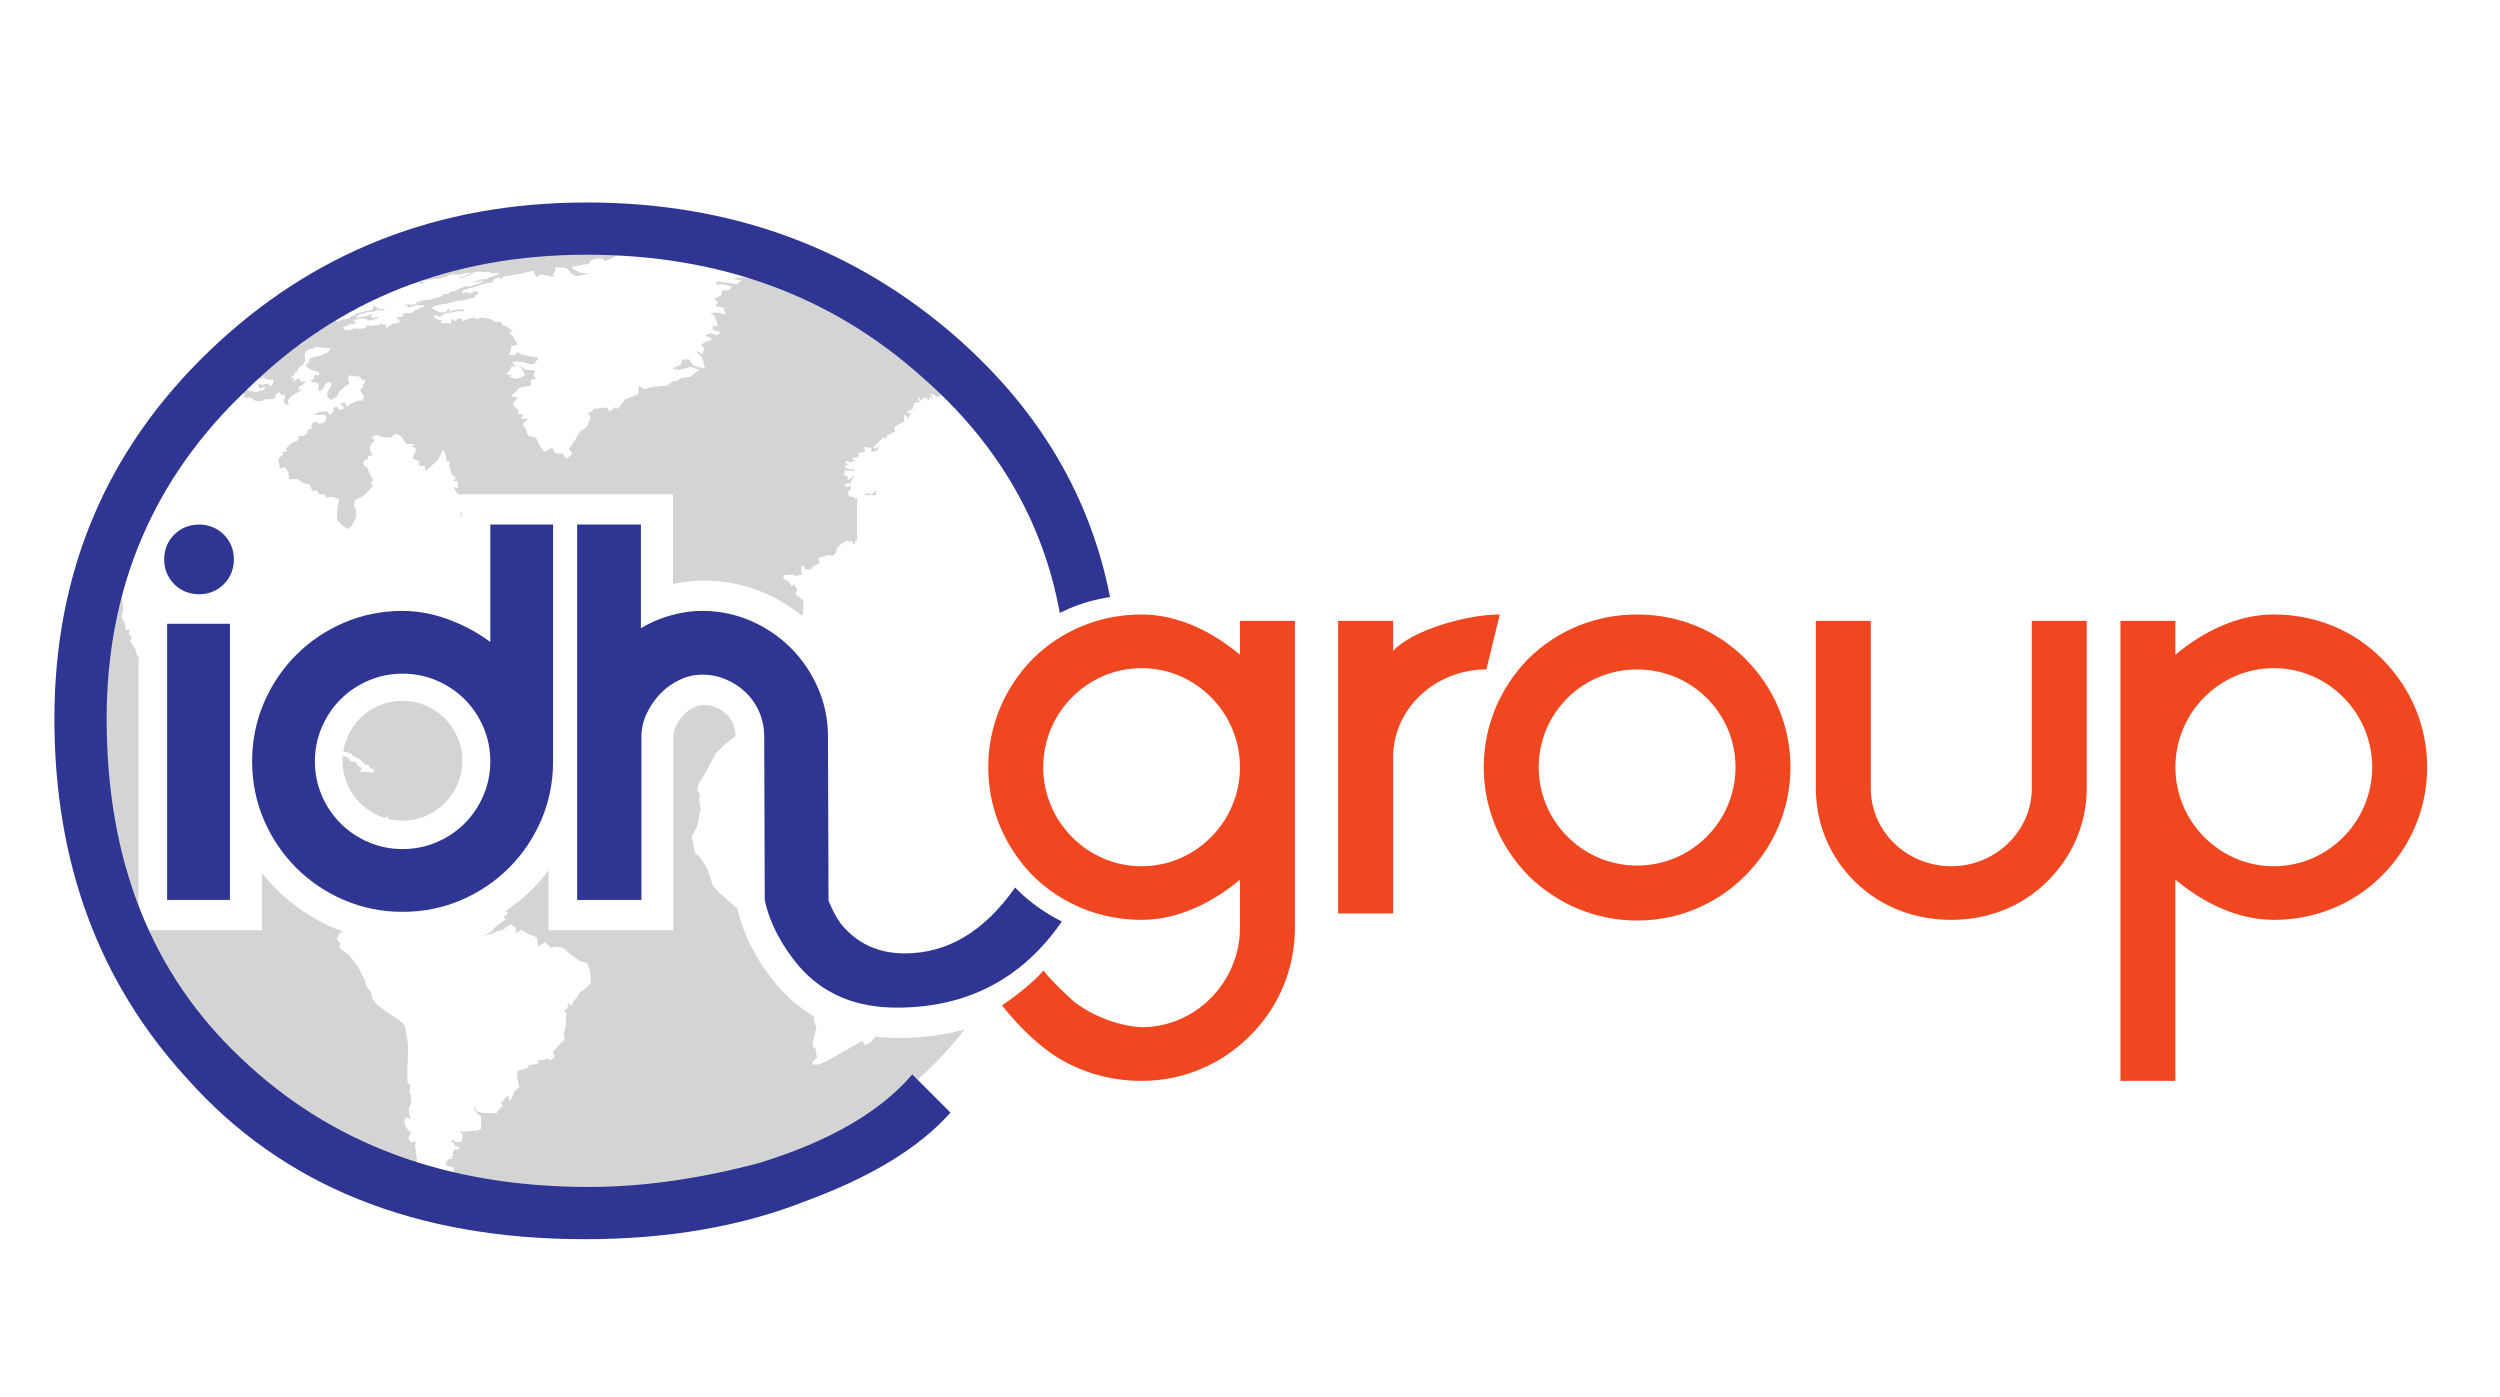 <?xml version="1.0" encoding="UTF-8" standalone="no"?>
<svg
   xmlns:dc="http://purl.org/dc/elements/1.1/"
   xmlns:cc="http://creativecommons.org/ns#"
   xmlns:rdf="http://www.w3.org/1999/02/22-rdf-syntax-ns#"
   xmlns:svg="http://www.w3.org/2000/svg"
   xmlns="http://www.w3.org/2000/svg"
   xmlns:sodipodi="http://sodipodi.sourceforge.net/DTD/sodipodi-0.dtd"
   xmlns:inkscape="http://www.inkscape.org/namespaces/inkscape"
   version="1.1"
   id="svg2"
   xml:space="preserve"
   width="1285.04"
   height="718.111"
   viewBox="0 0 1285.04 718.111"
   sodipodi:docname="IDH GROUP.ai"><defs
     id="defs6"><clipPath
       clipPathUnits="userSpaceOnUse"
       id="clipPath18"><path
         d="M 0,538.583 H 963.78 V 0 H 0 Z"
         id="path16" /></clipPath></defs><sodipodi:namedview
     pagecolor="#ffffff"
     bordercolor="#666666"
     borderopacity="1"
     objecttolerance="10"
     gridtolerance="10"
     guidetolerance="10"
     inkscape:pageopacity="0"
     inkscape:pageshadow="2"
     inkscape:window-width="640"
     inkscape:window-height="480"
     id="namedview4" /><g
     id="g10"
     inkscape:groupmode="layer"
     inkscape:label="IDH GROUP"
     transform="matrix(1.333,0,0,-1.333,0,718.111)"><g
       id="g12"><g
         id="g14"
         clip-path="url(#clipPath18)"><g
           id="g20"
           transform="translate(171.507,261.707)"><path
             d="m 0,0 c -2.091,2.091 -4.586,3.763 -7.416,4.969 -2.775,1.183 -5.775,1.784 -8.916,1.784 -3.142,0 -6.143,-0.601 -8.918,-1.784 -2.831,-1.209 -5.327,-2.882 -7.418,-4.974 -2.041,-2.04 -3.675,-4.471 -4.874,-7.214 -0.131,-0.524 -0.263,-1.05 -0.393,-1.571 -0.048,0.057 -0.095,0.114 -0.144,0.171 -0.485,-1.354 -0.838,-2.752 -1.056,-4.194 0.041,0.006 0.082,0.012 0.123,0.018 0.387,-0.088 0.773,-0.175 1.163,-0.262 0.611,-0.192 1.224,-0.383 1.837,-0.573 0.197,-0.273 0.392,-0.551 0.589,-0.823 1.006,-0.513 2.014,-1.024 3.026,-1.536 0.169,-0.303 0.34,-0.606 0.51,-0.909 0.225,-0.017 0.45,-0.034 0.675,-0.051 0.198,-0.363 0.398,-0.725 0.596,-1.09 0.253,0.097 0.507,0.194 0.76,0.289 0.252,-0.192 0.508,-0.386 0.765,-0.581 -0.057,-0.14 -0.114,-0.28 -0.168,-0.421 0.283,-0.195 0.567,-0.391 0.851,-0.585 0.394,-0.09 0.791,-0.179 1.188,-0.268 -0.055,-0.256 -0.11,-0.513 -0.164,-0.77 -0.197,-0.215 -0.393,-0.433 -0.589,-0.646 -0.652,0.137 -1.3,0.275 -1.948,0.413 -0.844,-0.049 -1.683,-0.098 -2.521,-0.145 -0.087,0.208 -0.173,0.419 -0.259,0.626 0.222,0.127 0.444,0.255 0.667,0.379 -0.058,0.293 -0.118,0.588 -0.176,0.879 -0.309,0.081 -0.616,0.165 -0.925,0.246 -0.282,0.312 -0.565,0.623 -0.846,0.934 -0.141,0.329 -0.284,0.656 -0.426,0.986 -0.587,0.016 -1.171,0.034 -1.754,0.051 -0.393,0.464 -0.785,0.925 -1.176,1.389 -0.584,0.275 -1.167,0.554 -1.749,0.826 -0.079,0.088 -0.157,0.175 -0.235,0.262 -0.064,-0.715 -0.104,-1.436 -0.104,-2.166 0,-3.141 0.6,-6.14 1.784,-8.914 1.209,-2.835 2.881,-5.331 4.972,-7.417 2.092,-2.096 4.586,-3.767 7.417,-4.974 0.72,-0.307 1.458,-0.573 2.207,-0.8 0.317,0.214 0.633,0.428 0.954,0.643 0.15,-0.335 0.303,-0.668 0.455,-1.002 1.713,-0.403 3.48,-0.629 5.304,-0.629 3.138,0 6.139,0.602 8.919,1.787 2.824,1.202 5.321,2.876 7.417,4.971 2.092,2.094 3.767,4.591 4.972,7.417 1.184,2.78 1.784,5.779 1.784,8.918 0,3.14 -0.6,6.142 -1.785,8.922 C 3.768,-4.595 2.095,-2.097 0,0"
             style="fill:#d3d4d3;fill-opacity:1;fill-rule:nonzero;stroke:none"
             id="path22" /></g><g
           id="g24"
           transform="translate(177.598,339.284)"><path
             d="M 0,0 C 0.142,0.087 0.286,0.176 0.428,0.264 V 1.816 C 0.34,1.778 0.251,1.74 0.164,1.702 0.11,1.137 0.055,0.567 0,0"
             style="fill:#d3d4d3;fill-opacity:1;fill-rule:nonzero;stroke:none"
             id="path26" /></g><g
           id="g28"
           transform="translate(346.44,138.472)"><path
             d="m 0,0 c -3.027,0 -5.954,0.186 -8.798,0.514 -0.588,-0.688 -1.174,-1.388 -1.765,-2.042 -0.38,-0.191 -0.766,-0.381 -1.146,-0.573 -0.404,-0.258 -0.797,-0.498 -1.198,-0.751 l -0.997,1.761 -14.626,-8.289 c -0.929,-0.302 -1.862,-0.606 -2.794,-0.912 -0.605,0.022 -1.216,0.048 -1.833,0.08 0.003,-0.013 0.246,1.271 0.293,1.379 0.051,0.093 1.436,1.096 1.436,1.096 -0.084,0.671 -0.18,1.366 -0.29,2.094 -0.116,0.581 -0.24,1.181 -0.374,1.804 -0.275,0.102 -0.552,0.207 -0.828,0.313 -0.047,0.59 -0.097,1.197 -0.152,1.816 0.509,1.775 1.002,3.654 1.476,5.621 -0.309,0.883 -0.635,1.788 -0.974,2.72 -0.01,0.523 -0.023,1.054 -0.035,1.592 -0.086,0.08 -0.175,0.165 -0.261,0.245 -5.172,3.114 -9.842,7.067 -13.97,11.883 l -0.143,0.17 c -7.88,9.553 -13.001,19.601 -15.252,29.873 -0.132,-0.061 -0.265,-0.124 -0.396,-0.185 -1.147,1.062 -2.305,2.136 -3.475,3.221 -0.928,0.817 -1.861,1.634 -2.801,2.462 -0.863,0.924 -1.732,1.856 -2.606,2.796 -0.751,2.253 -1.512,4.537 -2.287,6.842 -0.921,1.416 -1.852,2.841 -2.79,4.276 -0.625,0.515 -1.253,1.029 -1.884,1.548 -0.401,2.091 -0.801,4.2 -1.21,6.322 0.67,1.259 1.339,2.519 2.01,3.784 0.459,2.21 0.918,4.433 1.381,6.668 -0.195,1.209 -0.389,2.426 -0.582,3.642 0.152,0.58 0.302,1.16 0.456,1.738 -0.38,0.681 -0.766,1.363 -1.147,2.046 0.172,0.839 0.343,1.679 0.516,2.522 0.822,1.287 1.649,2.581 2.471,3.875 1.319,2.531 2.644,5.073 3.967,7.62 1.14,1.139 2.284,2.276 3.426,3.412 1.46,1.152 2.918,2.301 4.375,3.454 -0.028,1.669 -0.326,3.188 -0.904,4.541 -0.632,1.472 -1.489,2.745 -2.54,3.771 -1.155,1.127 -2.562,2.05 -4.173,2.742 -1.409,0.603 -2.941,0.91 -4.548,0.91 -1.315,0 -2.457,-0.262 -3.702,-0.85 -1.578,-0.747 -2.966,-1.738 -4.114,-2.942 -1.275,-1.338 -2.327,-2.905 -3.118,-4.645 -0.597,-1.312 -0.861,-2.522 -0.861,-3.932 V 41.533 h -48.166 v 23.071 c -1.932,-2.557 -4.032,-4.983 -6.304,-7.254 -3.171,-3.17 -6.627,-6.015 -10.343,-8.516 0.386,-0.282 0.772,-0.563 1.157,-0.844 -0.639,-0.425 -1.275,-0.847 -1.913,-1.267 0.292,-0.356 0.584,-0.706 0.873,-1.057 -0.706,-0.48 -1.409,-0.963 -2.11,-1.439 -0.632,-0.486 -1.261,-0.967 -1.886,-1.451 -0.622,-0.675 -1.244,-1.349 -1.863,-2.023 -0.975,-0.452 -1.949,-0.899 -2.92,-1.344 1.327,0.288 2.66,0.582 3.993,0.877 0.488,0.292 0.975,0.585 1.463,0.875 0.704,0.148 1.41,0.291 2.115,0.442 1.048,0.776 2.101,1.561 3.156,2.346 0.647,-0.506 1.293,-1.007 1.938,-1.507 0.081,-0.662 0.16,-1.32 0.242,-1.974 -0.181,-0.129 -0.359,-0.258 -0.539,-0.382 -0.24,-0.172 -0.484,-0.343 -0.722,-0.512 1.047,0.708 2.103,1.424 3.159,2.142 0.858,-0.512 1.714,-1.024 2.569,-1.53 1.139,-0.459 2.274,-0.917 3.41,-1.372 0.071,-0.521 0.145,-1.043 0.22,-1.562 0.144,-0.652 0.289,-1.3 0.435,-1.947 0.913,0.522 1.825,1.049 2.741,1.575 0.636,-0.678 1.27,-1.351 1.902,-2.023 0.845,0.148 1.69,0.293 2.532,0.444 0.845,-0.236 1.687,-0.469 2.527,-0.7 0.837,-0.742 1.669,-1.477 2.502,-2.208 0.833,-0.607 1.664,-1.206 2.49,-1.804 0.415,-0.331 0.826,-0.661 1.238,-0.985 0.969,-0.229 1.937,-0.455 2.901,-0.677 0.329,-0.94 0.656,-1.874 0.982,-2.799 0.124,-0.797 0.246,-1.592 0.368,-2.377 -0.016,-0.845 -0.03,-1.681 -0.046,-2.513 -0.763,-0.81 -1.523,-1.615 -2.281,-2.411 -0.616,-0.39 -1.233,-0.782 -1.846,-1.17 -0.412,-0.688 -0.823,-1.371 -1.231,-2.052 -0.409,-0.45 -0.815,-0.897 -1.219,-1.342 -0.271,-0.683 -0.539,-1.361 -0.807,-2.031 -0.405,0.411 -0.811,0.82 -1.218,1.237 -0.132,-0.685 -0.264,-1.361 -0.392,-2.038 -0.469,-0.266 -0.936,-0.533 -1.405,-0.8 0.001,-0.003 1.02,-1.046 1.024,-1.547 0,-0.525 -0.334,-5.112 -0.329,-5.091 -0.252,-0.857 -0.498,-1.706 -0.745,-2.549 0.146,-0.637 0.291,-1.273 0.438,-1.902 -0.769,-0.819 -1.534,-1.633 -2.291,-2.439 -0.758,-0.805 -1.512,-1.609 -2.261,-2.4 0.226,-0.715 0.449,-1.42 0.672,-2.115 -0.499,-0.391 -0.999,-0.779 -1.498,-1.164 0.004,-0.003 -2.186,1.075 -2.164,0.63 l 0.024,-0.446 c -1.093,-0.129 -2.184,-0.254 -3.278,-0.378 0.277,-0.304 0.556,-0.606 0.832,-0.906 -0.634,-0.183 -1.267,-0.365 -1.9,-0.545 -0.639,-0.087 -1.279,-0.169 -1.92,-0.251 0,0 -0.31,-1.02 -0.878,-1.151 -0.573,-0.133 -3.568,-1.22 -3.565,-1.217 -0.065,-0.723 -0.127,-1.442 -0.188,-2.151 0.128,-0.663 0.257,-1.328 0.384,-1.979 0.188,-0.61 0.375,-1.214 0.564,-1.811 -0.633,-0.629 -1.26,-1.255 -1.883,-1.874 -0.244,-0.629 -0.488,-1.249 -0.727,-1.866 -0.418,-0.706 -0.832,-1.401 -1.238,-2.093 -0.092,0.699 -0.183,1.4 -0.27,2.112 -0.374,-0.038 -0.745,-0.079 -1.116,-0.117 -0.258,-0.439 -0.516,-0.878 -0.77,-1.313 -0.391,-0.346 -0.782,-0.688 -1.171,-1.033 0.242,-0.396 0.483,-0.787 0.727,-1.178 -0.545,-0.553 -1.084,-1.102 -1.622,-1.649 -0.223,-0.385 -0.444,-0.764 -0.666,-1.145 h -5.448 c -0.136,0.031 -0.272,0.063 -0.407,0.097 -0.721,0.229 -1.443,0.46 -2.163,0.693 -0.066,0.733 -0.132,1.476 -0.194,2.226 -0.171,-0.479 -0.337,-0.953 -0.505,-1.43 0.364,-0.661 0.726,-1.315 1.088,-1.962 0.473,-0.223 0.943,-0.446 1.416,-0.665 0.055,-0.093 0.11,-0.185 0.166,-0.279 v -4.903 c -0.608,-0.195 -1.217,-0.39 -1.822,-0.578 -1.204,-0.073 -2.407,-0.14 -3.61,-0.203 -0.463,-0.115 -0.926,-0.229 -1.385,-0.344 -0.333,0.128 -0.665,0.255 -0.996,0.382 -0.08,-0.201 -0.155,-0.402 -0.232,-0.6 0.34,-0.169 0.682,-0.334 1.02,-0.5 -0.056,-0.559 -0.112,-1.111 -0.168,-1.665 0,-10e-4 -0.001,-10e-4 -0.001,-10e-4 l -0.043,-0.001 c -0.002,-0.155 -0.054,-0.308 -0.15,-0.433 h 0.071 c -0.091,-0.323 -0.183,-0.647 -0.273,-0.966 -0.785,0.004 -1.57,0.013 -2.357,0.022 -0.347,0.246 -0.699,0.499 -1.05,0.75 -0.214,-0.182 -0.444,-0.341 -0.693,-0.473 l -0.068,-0.251 c 0.471,-0.204 0.944,-0.408 1.413,-0.607 0.015,-0.311 0.032,-0.622 0.049,-0.931 0.371,-0.042 0.742,-0.083 1.113,-0.124 0,0 1.015,-0.464 0.921,-0.803 -0.094,-0.34 -0.756,-0.57 -0.756,-0.57 -0.379,0.074 -0.759,0.153 -1.139,0.23 -0.261,-0.382 -0.523,-0.76 -0.782,-1.138 0.059,-0.454 0.12,-0.902 0.178,-1.35 -0.325,-0.115 -0.655,-0.229 -0.98,-0.341 0.358,-0.222 0.717,-0.444 1.074,-0.663 -0.563,-0.115 -1.129,-0.229 -1.693,-0.34 -0.421,-0.414 -0.84,-0.823 -1.26,-1.23 0.057,-0.403 0.112,-0.806 0.17,-1.208 0.586,-0.174 1.169,-0.345 1.751,-0.517 0.327,-0.101 0.655,-0.204 0.981,-0.302 0.165,-0.565 0.331,-1.131 0.5,-1.685 -0.664,-0.161 -1.325,-0.323 -1.987,-0.485 -0.246,-0.423 -0.49,-0.843 -0.733,-1.266 16.375,-3.963 34.161,-5.889 53.321,-5.361 71.594,1.969 117.536,25.349 146.155,62.015 C 17.635,1.11 9.095,0 0,0"
             style="fill:#d3d4d3;fill-opacity:1;fill-rule:nonzero;stroke:none"
             id="path30" /></g><g
           id="g32"
           transform="translate(160.519,95.051)"><path
             d="m 0,0 c -0.182,0.445 -0.363,0.893 -0.544,1.341 0.107,0.479 0.215,0.957 0.323,1.439 -0.015,0.283 -0.033,0.569 -0.048,0.855 -0.487,-0.178 -0.973,-0.356 -1.457,-0.533 0,0 -0.639,0.403 -0.918,0.79 C -2.7,3.97 -2.736,4.082 -2.774,4.188 -2.91,4.337 -2.958,4.56 -2.929,4.769 -2.962,4.982 -2.974,5.15 -2.974,5.15 -2.616,5.774 -2.258,6.403 -1.893,7.037 -2.2,7.198 -2.495,7.385 -2.768,7.61 -3.244,8.001 -3.631,8.455 -3.92,8.964 c -0.292,0.511 -0.479,1.077 -0.556,1.677 -0.078,0.61 -0.008,1.235 0.208,1.862 l 0.121,0.347 1.615,-0.565 c 0.094,0.029 0.185,0.058 0.279,0.087 -0.165,0.716 -0.332,1.434 -0.495,2.154 -0.05,0.493 -0.103,0.989 -0.149,1.485 0.348,0.87 0.706,1.744 1.068,2.631 -0.127,0.734 -0.246,1.497 -0.371,2.244 l -0.424,-0.99 0.673,1.638 -0.381,0.157 c -0.09,0.537 -0.18,1.07 -0.266,1.618 0.125,0.604 0.254,1.21 0.386,1.82 -0.389,0.42 -0.779,0.839 -1.169,1.261 -0.025,1.453 -0.047,2.922 -0.059,4.418 0.058,2.13 0.134,4.303 0.226,6.525 0.006,1.138 0.02,2.287 0.038,3.45 -0.427,2.422 -0.843,4.897 -1.245,7.416 -0.519,0.495 -1.035,0.991 -1.553,1.493 -0.481,0.706 -5.525,3.793 -5.522,3.804 -1.144,0.867 -2.286,1.737 -3.425,2.614 -0.687,0.824 -1.375,1.654 -2.06,2.486 -0.182,0.886 -0.36,1.774 -0.54,2.67 -0.604,0.712 -1.209,1.432 -1.814,2.151 -0.155,0.725 -0.311,1.449 -0.464,2.18 -0.933,1.833 -1.863,3.681 -2.789,5.549 -1.133,1.412 -2.264,2.833 -3.392,4.262 -1.197,0.887 -2.391,1.778 -3.582,2.673 0.06,0.608 0.121,1.215 0.182,1.829 -0.454,0.616 -0.909,1.233 -1.36,1.852 0.439,0.69 0.883,1.383 1.329,2.082 0.35,0.211 0.704,0.426 1.057,0.64 -1.174,0.428 -2.34,0.883 -3.491,1.378 -8.354,3.593 -15.782,8.609 -22.083,14.911 -1.999,1.999 -3.852,4.122 -5.588,6.341 v -22.16 h -43.799 C -83.764,43.397 -48.798,8.894 0.104,-6.592 c 0.03,0.138 0.06,0.278 0.089,0.415 0,-0.006 -3.178,0.655 -3.282,1.014 -0.105,0.352 -0.031,1.281 -0.031,1.281 0,0 0.327,0.693 0.962,0.314 0.636,-0.374 1.516,-0.979 1.516,-0.979 0,0 0.82,0.203 0.894,0.55 0.075,0.34 -0.354,2.456 -0.352,2.462 0.033,0.509 0.066,1.023 0.1,1.535"
             style="fill:#d3d4d3;fill-opacity:1;fill-rule:nonzero;stroke:none"
             id="path34" /></g><g
           id="g36"
           transform="translate(53.413,285.558)"><path
             d="m 0,0 c -0.142,0.028 -0.285,0.056 -0.426,0.083 -0.326,1.014 -0.647,2.029 -0.964,3.042 -0.646,1.021 -1.287,2.04 -1.923,3.054 0.276,0.325 0.555,0.651 0.834,0.976 -0.426,0.544 -0.852,1.087 -1.274,1.626 0.12,0.529 0.24,1.057 0.363,1.586 -0.492,-0.057 -0.981,-0.113 -1.468,-0.169 -0.142,0.863 -0.282,1.724 -0.419,2.586 -0.458,0.931 -0.913,1.862 -1.365,2.788 0.245,0.786 0.491,1.573 0.742,2.362 -0.113,1.182 -0.22,2.365 -0.321,3.545 -0.118,0.851 -0.234,1.702 -0.345,2.549 0.24,1.307 0.486,2.614 0.741,3.916 -0.014,0.005 0.776,5.849 0.681,6.421 -0.004,0.017 -0.005,0.052 -0.009,0.074 -6.056,-18.257 -9.296,-37.817 -9.287,-58.179 0.011,-24.968 4.918,-50.014 14.44,-73.203 z"
             style="fill:#d3d4d3;fill-opacity:1;fill-rule:nonzero;stroke:none"
             id="path38" /></g><g
           id="g40"
           transform="translate(321.356,324.44)"><path
             d="M 0,0 C 0.34,0.407 0.675,0.814 1.014,1.218 1.154,1.826 1.296,2.432 1.436,3.041 1.988,3.566 2.54,4.094 3.085,4.622 3.727,4.993 4.366,5.365 5.005,5.733 5.311,5.666 5.615,5.598 5.917,5.53 6.396,5.517 6.871,5.503 7.346,5.489 7.492,5.076 7.636,4.662 7.78,4.249 7.957,4.339 8.132,4.429 8.307,4.519 8.293,4.846 8.277,5.174 8.264,5.5 8.563,5.686 8.863,5.87 9.161,6.051 V 22.11 C 8.805,21.914 8.569,21.781 8.565,21.78 c -0.254,0.28 -0.512,0.556 -0.768,0.832 -0.571,0.099 -1.147,0.201 -1.72,0.301 0,0 -0.346,1.204 -0.637,1.553 -0.29,0.348 1.169,0.818 1.169,0.818 0.061,0.554 0.125,1.109 0.184,1.662 -0.654,-0.169 -1.313,-0.34 -1.97,-0.51 -0.223,0.304 -0.449,0.611 -0.672,0.917 0.28,0.144 0.563,0.287 0.842,0.429 0.552,0.077 1.101,0.156 1.648,0.232 0.194,0.467 0.387,0.934 0.577,1.398 0.331,0.484 0.658,0.969 0.99,1.45 0.002,0.001 -2.314,-1.501 -2.634,-1.678 -0.314,-0.173 0.17,1.342 0.17,1.342 -0.505,0.162 -1.01,0.325 -1.517,0.487 0.03,0.587 0.06,1.175 0.085,1.76 0.446,-0.015 0.889,-0.03 1.334,-0.049 0.887,0.072 1.773,0.138 2.657,0.207 -0.194,0.195 -0.388,0.391 -0.582,0.586 -0.378,-0.091 -0.753,-0.185 -1.135,-0.279 0,0 -1.41,0.373 -1.717,0.408 -0.307,0.036 -0.256,1.069 -0.256,1.069 0.522,0.213 1.042,0.429 1.564,0.644 -0.509,0.091 -1.014,0.185 -1.521,0.279 0.116,0.333 0.235,0.662 0.352,0.993 0.569,-0.239 1.137,-0.477 1.703,-0.717 0.624,0.27 1.247,0.539 1.865,0.806 -0.432,0.121 -0.868,0.242 -1.302,0.364 0.148,0.325 0.297,0.647 0.449,0.975 0.333,-0.146 0.664,-0.289 0.996,-0.432 0.42,0.328 0.839,0.648 1.255,0.975 -0.185,0.363 -0.372,0.725 -0.558,1.09 0.537,0.003 1.075,0.003 1.613,0.003 0.515,0.309 1.033,0.619 1.544,0.926 -0.192,0.16 -0.387,0.32 -0.582,0.48 -0.053,0.279 -0.111,0.557 -0.165,0.835 0.432,-0.057 0.862,-0.112 1.294,-0.169 0.464,-0.059 0.927,-0.12 1.39,-0.179 0.077,-0.52 0.157,-1.037 0.236,-1.556 0.667,0.117 1.335,0.234 1.997,0.345 0.324,0.668 0.647,1.332 0.967,1.995 -0.609,-0.421 -1.218,-0.845 -1.83,-1.27 -0.12,0.252 -0.243,0.506 -0.365,0.757 1.239,1.251 2.468,2.492 3.689,3.72 0.517,-0.107 1.035,-0.213 1.55,-0.319 -0.084,0.344 -0.17,0.689 -0.254,1.033 1.157,0.567 2.305,1.127 3.448,1.684 -0.217,0.294 -0.432,0.59 -0.647,0.886 0.236,0.36 0.472,0.718 0.707,1.077 1.11,0.619 2.211,1.236 3.306,1.842 -0.018,0.492 -0.035,0.983 -0.056,1.471 0.077,0.441 0.151,0.882 0.226,1.322 0.492,-0.593 0.978,-1.19 1.468,-1.784 0.073,0.375 0.143,0.752 0.219,1.127 0.356,0.427 0.709,0.852 1.064,1.275 -0.408,-0.092 -0.817,-0.189 -1.23,-0.283 -0.216,0.198 -0.429,0.391 -0.645,0.587 0.735,0.397 1.466,0.79 2.192,1.179 0.238,0.764 0.471,1.519 0.704,2.273 0.375,0.064 0.75,0.127 1.123,0.191 0.401,0.057 0.805,0.114 1.205,0.17 -0.33,0.345 -0.662,0.685 -0.997,1.025 0.13,0.294 0.26,0.586 0.387,0.879 0.27,-0.519 0.535,-1.038 0.8,-1.557 0.474,0.517 0.944,1.031 1.412,1.543 0.117,-0.24 0.235,-0.482 0.352,-0.723 0.219,0.276 0.435,0.552 0.654,0.824 0.023,-0.441 0.045,-0.885 0.066,-1.332 0.242,0.021 0.488,0.038 0.731,0.059 -0.023,0.411 -0.047,0.823 -0.068,1.235 0.631,-0.367 1.258,-0.733 1.88,-1.098 -0.324,0.434 -0.645,0.87 -0.972,1.306 -0.236,0.356 -0.471,0.711 -0.708,1.067 0.571,-0.199 1.143,-0.399 1.709,-0.599 0.505,-0.314 1.008,-0.627 1.512,-0.942 0.454,0.382 0.906,0.761 1.354,1.137 0.327,-0.031 0.648,-0.065 0.975,-0.098 0.26,-0.207 0.521,-0.414 0.786,-0.621 0.085,0.374 0.172,0.747 0.259,1.12 0.395,-0.414 0.791,-0.82 1.181,-1.239 0.302,-0.322 0.597,-0.649 0.897,-0.973 4.467,-4.837 8.684,-9.902 12.634,-15.176 1.931,-2.575 3.796,-5.197 5.594,-7.867 0.478,-0.712 0.955,-1.424 1.424,-2.14 0.066,-0.1 0.129,-0.201 0.193,-0.301 C 74.511,21.227 81.651,6.425 86.848,-9.221 72.083,45.452 27.439,89.073 -29.334,108.49 c -1.182,-0.406 -2.365,-0.817 -3.55,-1.228 -0.836,0.003 -1.672,0.005 -2.511,0.003 -1.309,-0.118 -2.617,-0.239 -3.933,-0.366 1.291,-0.25 2.58,-0.507 3.871,-0.771 -0.538,-0.462 -1.078,-0.929 -1.618,-1.393 -0.883,0.106 -1.763,0.21 -2.647,0.314 0,0.006 -4.455,0.573 -4.863,0.784 -0.404,0.22 -0.49,-1.017 -0.659,-1.431 -0.169,-0.409 2.136,0.35 2.136,0.35 1.334,-0.322 2.675,-0.651 4.009,-0.984 -0.401,-0.477 -0.804,-0.954 -1.211,-1.435 -0.845,0.002 -1.69,-0.003 -2.537,-0.006 -0.132,-0.596 -0.264,-1.195 -0.399,-1.798 0.003,0.002 -1.913,-1.107 -2.359,-1.416 -0.447,-0.307 0.357,-0.988 0.782,-1.008 0.424,-0.015 -0.064,-0.977 -0.064,-0.977 0,0 -0.777,-0.956 -0.208,-0.982 0.566,-0.02 2.806,-0.562 2.806,-0.562 0.226,-0.896 0.454,-1.802 0.683,-2.714 -0.744,0.262 -1.489,0.521 -2.232,0.78 0,10e-4 -2.846,0.126 -3.288,-0.081 -0.441,-0.204 1.221,-0.946 1.221,-0.949 0.325,-0.84 0.653,-1.684 0.976,-2.538 0.057,-0.575 0.114,-1.151 0.174,-1.731 l -0.003,0.002 V 88.35 c 0,0 -1.279,0.179 -1.7,0.315 -0.422,0.137 0.169,-1.741 0.169,-1.744 0.995,-0.202 1.985,-0.407 2.978,-0.616 -0.505,-0.439 -1.014,-0.882 -1.523,-1.325 -0.845,0.28 -1.689,0.556 -2.537,0.832 -0.742,-0.315 -1.485,-0.631 -2.229,-0.945 0.752,-0.273 1.503,-0.544 2.253,-0.818 0.178,-0.243 0.351,-0.489 0.527,-0.734 -0.985,-0.344 -1.972,-0.689 -2.963,-1.037 -0.36,-0.301 -0.717,-0.599 -1.076,-0.9 0.347,-0.533 0.697,-1.068 1.047,-1.608 -0.246,-0.708 -0.487,-1.421 -0.732,-2.137 -0.79,0.485 -1.581,0.968 -2.37,1.446 0,0.005 1.303,-2.118 1.739,-2.144 0.436,-0.018 1.16,-2.139 1.137,-2.512 -0.027,-0.362 0.575,-2.257 0.575,-2.257 0,0.001 -3.89,0.831 -4.312,1.096 -0.418,0.274 -1.867,2.431 -1.867,2.427 -0.879,-0.039 -1.761,-0.081 -2.641,-0.121 -0.148,-0.647 -0.296,-1.293 -0.445,-1.943 -1.11,-0.485 -2.226,-0.971 -3.341,-1.459 -0.002,0.002 2.733,-0.741 3.201,-0.391 0.468,0.35 3.127,0.595 3.298,0.957 0.175,0.369 3.878,-1.066 3.876,-1.069 -1.182,-0.892 -2.372,-1.788 -3.566,-2.693 -1.136,-0.151 -2.275,-0.304 -3.415,-0.458 -0.469,-0.355 -0.94,-0.712 -1.408,-1.07 -0.543,-0.016 -1.085,-0.031 -1.627,-0.049 -0.785,-0.595 -1.569,-1.192 -2.359,-1.792 -1.935,-0.168 -3.876,-0.339 -5.817,-0.516 -0.964,-0.3 -1.929,-0.601 -2.893,-0.904 -0.801,0.497 -1.597,0.993 -2.394,1.484 -0.001,-1.139 -0.005,-2.286 -0.005,-3.439 -1.746,-0.663 -3.491,-1.328 -5.24,-2 -0.908,-1.216 -1.815,-2.438 -2.726,-3.669 -0.327,0.228 -0.655,0.457 -0.981,0.685 -0.699,-0.543 -1.395,-1.086 -2.095,-1.628 -0.449,0.537 -0.896,1.074 -1.342,1.606 0,0.002 -3.637,-0.541 -4.382,-0.522 -0.742,0.02 -0.821,-0.758 -0.821,-0.758 -0.63,-0.331 -1.259,-0.662 -1.891,-0.992 0.345,-0.532 0.69,-1.065 1.038,-1.603 0,0.004 -1.154,-2.601 -1.043,-3.007 0.11,-0.4 -3.1,-2.573 -3.103,-2.575 -0.72,-1.228 -1.442,-2.461 -2.163,-3.703 -0.696,-0.97 -1.391,-1.946 -2.093,-2.924 0.447,-0.604 0.892,-1.21 1.337,-1.82 0,0.002 -1.659,-1.595 -2.137,-1.856 -0.48,-0.256 -1.487,1.834 -1.485,1.832 -0.948,0.073 -1.895,0.147 -2.841,0.218 -0.432,0.74 -0.859,1.476 -1.287,2.215 -0.956,-0.565 -1.915,-1.128 -2.877,-1.696 -0.581,0.696 -1.157,1.386 -1.735,2.076 -0.003,0.004 -1.357,2.723 -1.461,3.119 -0.107,0.404 -2.445,0.844 -2.89,0.852 -0.449,0.01 -1.188,2.665 -1.185,2.661 -0.419,0.663 -0.834,1.324 -1.249,1.979 0.777,0.731 1.556,1.459 2.332,2.183 0,0 -2.248,-0.234 -2.836,-0.23 -0.591,0.006 0.765,1.414 0.765,1.414 0,0 -1.216,0.906 -1.836,0.655 -0.62,-0.253 -0.001,1.149 -0.001,1.149 0,0 -0.865,1.276 -1.288,1.401 -0.424,0.129 -0.857,1.263 -0.857,1.263 0,0 1.24,1.632 1.598,2.126 0.359,0.5 -0.957,0.5 -1.795,0.745 -0.84,0.247 0.771,1.361 1.26,1.731 0.487,0.371 0.897,1.234 0.897,1.234 0.568,0.246 1.133,0.492 1.703,0.738 1.033,0.124 2.069,0.249 3.106,0.373 0.057,0.773 0.113,1.545 0.17,2.31 0.598,0.123 1.197,0.247 1.793,0.369 -0.317,0.523 -0.63,1.043 -0.945,1.56 0.265,0.519 0.532,1.038 0.798,1.553 -0.706,0.117 -1.415,0.231 -2.121,0.343 -0.482,-0.006 -0.961,-0.009 -1.443,-0.013 -0.004,0.004 -2.082,1.506 -2.492,1.612 -0.414,0.113 0.611,-0.692 0.611,-0.692 0.452,-0.815 0.906,-1.636 1.366,-2.466 -0.036,-0.238 -0.069,-0.477 -0.103,-0.717 -0.975,-0.403 -1.949,-0.812 -2.924,-1.22 0,0.002 -2.367,0.577 -2.781,0.69 -0.052,0.014 -0.079,0.034 -0.084,0.058 -0.044,0.17 0.894,0.546 0.894,0.546 0,0 -1.366,0.456 -1.924,0.565 -0.555,0.112 1.227,1.431 1.227,1.431 0.167,0.469 0.339,0.939 0.506,1.407 0,0 1.454,0.138 1.884,0.146 0.43,0.008 -0.791,0.453 -0.789,0.452 -0.268,0.422 -0.534,0.842 -0.8,1.256 0.626,0.05 1.251,0.101 1.878,0.15 0.846,-0.062 1.696,-0.128 2.546,-0.191 0.771,-0.26 1.548,-0.522 2.322,-0.784 0.631,0.047 1.26,0.091 1.892,0.136 0.546,0.785 1.092,1.565 1.637,2.34 -1.076,0.183 -2.149,0.36 -3.22,0.533 -0.002,0.003 -2.903,0.637 -3.328,0.627 -0.43,-0.007 -1.546,0.986 -1.546,0.984 -0.346,-0.382 -0.695,-0.766 -1.041,-1.15 0,0 -1.547,0.079 -1.974,0.069 -0.428,-0.008 0.41,1.581 0.41,1.578 0.067,0.67 0.134,1.336 0.2,1.998 0.668,0.056 1.336,0.111 2.003,0.167 0,0 0.331,1.105 -0.057,1.311 -0.387,0.216 -1.407,2.335 -1.403,2.328 -0.457,0.303 -0.911,0.606 -1.365,0.907 0.381,0.294 0.76,0.589 1.139,0.886 -0.593,0.535 -1.182,1.065 -1.768,1.59 -0.636,0.281 -1.266,0.561 -1.895,0.837 -0.278,0.427 -0.555,0.853 -0.83,1.272 -0.69,-0.036 -1.38,-0.07 -2.067,-0.107 -0.6,0.368 -1.197,0.731 -1.791,1.088 -1.036,0.203 -2.066,0.401 -3.086,0.594 -0.231,-0.014 -0.457,-0.029 -0.68,-0.043 -0.538,-0.194 -1.076,-0.391 -1.611,-0.586 -0.307,0.206 -0.612,0.411 -0.916,0.612 -0.844,-0.182 -1.685,-0.367 -2.525,-0.551 -0.651,-0.3 -1.301,-0.599 -1.948,-0.898 -0.051,0.314 -0.103,0.629 -0.155,0.941 -0.6,0.051 -1.2,0.103 -1.799,0.152 -0.325,-0.399 -0.649,-0.802 -0.974,-1.205 -0.147,0.274 -0.292,0.548 -0.437,0.82 -0.297,0.04 -0.588,0.081 -0.882,0.12 -0.122,-0.601 -0.241,-1.21 -0.358,-1.823 -0.449,0.13 -0.894,0.254 -1.341,0.378 -0.639,-0.111 -1.278,-0.222 -1.914,-0.332 -0.249,0.2 -0.498,0.401 -0.744,0.597 0.25,0.271 0.495,0.54 0.744,0.806 -0.485,-0.041 -0.969,-0.079 -1.451,-0.117 -0.177,0.14 -0.351,0.279 -0.523,0.416 -0.245,0.193 -0.486,0.386 -0.728,0.576 -0.274,0.217 -0.551,0.434 -0.822,0.65 0.464,0.129 0.926,0.261 1.392,0.39 0.318,-0.21 0.637,-0.423 0.958,-0.638 0.501,0.104 1.001,0.207 1.502,0.308 -0.279,0.069 -0.561,0.135 -0.838,0.201 0.773,0.307 1.549,0.614 2.323,0.918 0.624,0.084 1.249,0.166 1.873,0.249 0.959,0.201 1.923,0.398 2.885,0.596 0.238,-0.069 0.477,-0.14 0.719,-0.213 0.354,0.028 0.709,0.056 1.063,0.084 0.022,0.245 0.05,0.487 0.073,0.733 -0.603,0.011 -1.205,0.023 -1.806,0.033 -0.001,0 -3.276,-0.634 -3.723,-0.852 -0.449,-0.215 -0.047,0.71 -0.047,0.71 -0.227,0.099 -0.453,0.196 -0.678,0.292 -0.199,-0.37 -0.394,-0.741 -0.592,-1.114 -0.498,-0.103 -0.998,-0.206 -1.497,-0.31 -0.401,0.084 -0.8,0.167 -1.197,0.249 -0.269,0.094 -0.536,0.186 -0.802,0.277 -0.358,0.202 -0.714,0.401 -1.071,0.595 -0.389,0.222 -0.776,0.44 -1.16,0.655 0.516,0.307 1.033,0.612 1.553,0.916 0.352,0.062 0.708,0.127 1.062,0.189 1.019,0.186 2.039,0.371 3.064,0.555 0.903,0.198 1.809,0.399 2.715,0.599 0.696,0.208 1.395,0.416 2.093,0.621 0.558,0.023 1.116,0.049 1.677,0.07 0.822,0.189 1.644,0.377 2.469,0.567 0.71,0.233 1.42,0.468 2.131,0.703 0.075,0.264 0.152,0.525 0.231,0.786 0.233,0.079 0.469,0.157 0.706,0.237 0.154,0.377 0.309,0.755 0.465,1.131 -0.596,-0.002 -1.189,-0.003 -1.781,-0.005 -0.272,-0.19 -0.542,-0.381 -0.812,-0.575 -0.401,-0.065 -0.803,-0.131 -1.203,-0.196 -0.189,0.2 -0.38,0.4 -0.567,0.598 -0.505,-0.129 -1.007,-0.261 -1.511,-0.394 -0.232,0.057 -0.463,0.115 -0.697,0.171 0.146,0.178 0.285,0.354 0.427,0.528 0.15,0.203 0.3,0.406 0.449,0.606 0.482,0.076 0.967,0.156 1.449,0.231 2.598,0.802 5.197,1.598 7.803,2.39 0.549,0.003 1.097,0.003 1.648,0.003 0.272,0.483 0.542,0.96 0.813,1.43 0.658,0.226 1.318,0.45 1.976,0.67 0.359,-0.352 0.717,-0.716 1.08,-1.085 0.041,0.435 0.079,0.863 0.122,1.287 2.098,0.365 4.204,0.727 6.32,1.082 1.824,0.411 3.656,0.816 5.49,1.218 0.217,-0.329 0.439,-0.662 0.66,-1 0.179,-0.506 0.36,-1.017 0.544,-1.539 0.574,0.383 1.148,0.763 1.72,1.141 -0.009,0.01 4.472,-0.677 4.832,-0.923 0.349,-0.234 -0.18,1.022 -0.18,1.017 0.289,0.304 0.576,0.608 0.865,0.909 0.086,0.598 0.174,1.186 0.264,1.766 -0.005,0.007 2.725,-0.2 3.655,-0.223 0.922,-0.003 2.249,-2.059 2.254,-2.071 0.64,-0.399 1.284,-0.802 1.93,-1.216 1.649,0.358 3.299,0.714 4.947,1.066 -0.999,0.111 -1.993,0.218 -2.987,0.322 -0.115,0.01 -0.227,0.023 -0.34,0.036 -0.706,0.341 -1.406,0.677 -2.101,1.007 -0.459,0.403 -0.916,0.799 -1.37,1.188 1.253,0.253 2.506,0.507 3.761,0.758 1.011,0.15 2.023,0.297 3.037,0.445 0.27,0.499 0.544,0.995 0.816,1.485 0.657,0.18 1.317,0.361 1.976,0.542 0.848,-10e-4 1.699,-0.005 2.55,-0.011 0.213,-0.325 0.426,-0.655 0.642,-0.986 0.964,0.368 1.928,0.735 2.887,1.1 0.845,0.471 1.687,0.941 2.528,1.408 1.06,0.141 2.12,0.282 3.18,0.419 -0.007,0.018 8.041,0.1 8.482,0.275 0.432,0.202 6.157,-0.067 6.162,-0.077 1.318,-0.038 2.644,-0.098 3.964,-0.145 -11.18,1.895 -22.663,2.886 -34.34,2.886 -30.564,0 -58.863,-6.582 -83.719,-18.31 0.176,-0.136 0.351,-0.272 0.53,-0.413 0.464,0.013 0.932,0.025 1.399,0.035 0.342,0.097 0.68,0.191 1.022,0.287 0.325,-0.053 0.652,-0.108 0.982,-0.162 0,0 -0.001,0 0.121,-0.174 0.12,-0.174 0.625,0.546 0.625,0.542 0.497,0.246 0.992,0.495 1.488,0.739 -0.552,-0.024 -1.1,-0.049 -1.65,-0.075 -0.64,-0.185 -1.279,-0.369 -1.919,-0.552 -0.39,-0.125 -0.78,-0.248 -1.171,-0.374 0.108,0.305 0.217,0.608 0.329,0.904 0.749,0.083 1.5,0.167 2.255,0.248 0.026,0.225 0.054,0.452 0.085,0.673 0.493,0.121 0.985,0.241 1.481,0.362 0.089,-0.142 0.18,-0.288 0.271,-0.436 0.873,0.101 1.751,0.202 2.633,0.3 0.123,-0.168 0.245,-0.335 0.372,-0.507 0.284,-0.147 0.571,-0.295 0.857,-0.447 0.137,0.258 0.272,0.515 0.407,0.771 0.402,-0.069 0.809,-0.135 1.214,-0.202 -0.238,0.18 -0.473,0.356 -0.707,0.532 0.113,0.208 0.223,0.412 0.334,0.615 0.323,-0.072 0.646,-0.149 0.97,-0.225 0.482,0.012 0.964,0.022 1.447,0.031 0.534,0.039 1.074,0.076 1.613,0.113 -0.417,0.133 -0.83,0.262 -1.241,0.39 0.213,0.052 0.423,0.107 0.635,0.159 0.177,-0.014 0.352,-0.028 0.529,-0.045 0.32,0.049 0.64,0.097 0.962,0.147 0.251,0.272 0.501,0.542 0.754,0.811 0.088,-0.113 0.177,-0.225 0.266,-0.34 0.361,0.056 0.723,0.112 1.086,0.165 0.439,0.13 0.876,0.259 1.314,0.389 0,0 0.396,-0.327 0.817,-0.399 0.234,-0.141 0.469,-0.284 0.705,-0.428 0.064,0.299 0.13,0.596 0.196,0.887 -0.287,0.112 -0.571,0.22 -0.854,0.325 0.641,0.161 1.281,0.321 1.922,0.481 0.515,0.055 1.032,0.11 1.55,0.163 0.703,0.127 1.405,0.249 2.111,0.373 -0.003,0.003 1.616,-0.23 1.5,0.018 0.611,0.241 1.217,0.482 1.826,0.721 0.492,-0.018 0.986,-0.038 1.482,-0.059 0,0 0.03,0.341 -0.431,0.341 -0.465,0 0.649,0.42 0.649,0.42 0.576,0.082 1.154,0.163 1.733,0.244 0.568,-0.03 1.139,-0.063 1.713,-0.099 0.561,0.031 1.125,0.062 1.691,0.092 0.508,0.182 1.016,0.363 1.524,0.544 0.451,0.037 0.902,0.072 1.354,0.108 0.224,-0.039 0.446,-0.08 0.669,-0.12 -0.443,-0.22 -0.887,-0.441 -1.332,-0.659 -0.689,-0.23 -1.377,-0.46 -2.064,-0.688 -0.573,-0.236 -1.144,-0.474 -1.716,-0.713 0.546,0.07 1.091,0.14 1.637,0.208 0.469,0.179 0.938,0.355 1.408,0.533 0.543,0.164 1.088,0.327 1.63,0.488 0.443,0.316 0.882,0.63 1.323,0.942 0,0 1.222,0.365 1.601,0.415 0.381,0.048 1.543,-0.092 1.543,-0.092 0.516,-0.032 1.032,-0.064 1.55,-0.1 0.538,0.015 1.073,0.032 1.613,0.044 0.12,-0.131 0.239,-0.265 0.359,-0.399 0.446,-0.024 0.892,-0.047 1.342,-0.074 0.637,0.046 1.275,0.091 1.915,0.136 -0.145,-0.193 -0.287,-0.386 -0.434,-0.579 -0.473,-0.177 -0.946,-0.355 -1.421,-0.532 -0.563,-0.188 -1.122,-0.374 -1.682,-0.563 -0.5,-0.257 -1,-0.517 -1.502,-0.777 -0.629,-0.015 -1.261,-0.03 -1.885,-0.05 -0.88,-0.273 -1.757,-0.55 -2.635,-0.825 -0.346,-0.165 -0.691,-0.33 -1.036,-0.497 0.799,0.164 1.598,0.329 2.4,0.493 0.792,0.14 1.586,0.274 2.381,0.411 -0.328,-0.242 -0.658,-0.483 -0.987,-0.727 -0.623,-0.249 -1.246,-0.497 -1.869,-0.746 0,0 -2.073,-0.61 -2.618,-0.746 -0.544,-0.137 -2.005,-0.061 -2.005,-0.062 -0.631,-0.278 -1.263,-0.552 -1.894,-0.83 -0.556,-0.298 -1.109,-0.591 -1.665,-0.887 -0.458,-0.129 -0.915,-0.258 -1.37,-0.386 -0.088,0.095 -0.18,0.189 -0.269,0.282 -0.413,-0.357 -0.827,-0.719 -1.242,-1.078 -0.374,-0.017 -0.748,-0.031 -1.122,-0.045 -0.365,0.011 -0.729,0.025 -1.089,0.034 0.142,-0.165 0.287,-0.331 0.431,-0.501 0,0 -2.406,-0.901 -2.85,-1.109 -0.679,-0.181 -1.354,-0.363 -2.031,-0.544 -0.594,-0.065 -1.186,-0.132 -1.776,-0.199 -0.802,-0.089 -1.601,-0.182 -2.4,-0.274 -0.632,-0.074 -1.26,-0.147 -1.888,-0.223 0.763,0.012 1.53,0.025 2.297,0.032 -0.136,-0.144 -0.272,-0.293 -0.409,-0.441 -0.003,0.002 -1.137,0.188 -1.67,0.044 -0.535,-0.138 0.409,-0.189 0.409,-0.189 -0.065,-0.165 -0.129,-0.331 -0.193,-0.497 -0.64,-0.099 -1.281,-0.198 -1.922,-0.298 -0.396,0.112 -0.79,0.222 -1.183,0.332 -0.483,-0.109 -0.962,-0.216 -1.442,-0.327 0.546,-0.118 1.098,-0.235 1.65,-0.359 -0.264,-0.266 -0.53,-0.538 -0.795,-0.807 l 0.379,0.042 c 0.376,0.043 2.145,0.565 2.714,0.789 0.568,0.225 1.582,0.338 1.582,0.338 0.159,-0.118 0.318,-0.235 0.477,-0.354 0,0 0.542,0.142 1.208,0.294 0.667,0.155 0.486,-0.356 0.486,-0.356 -0.296,-0.253 -0.589,-0.503 -0.884,-0.755 0,0 -1.149,-0.122 -1.501,-0.076 0.194,-0.026 0.704,-0.093 0.704,-0.093 -0.221,-0.161 -0.442,-0.322 -0.662,-0.485 -0.608,-0.092 -1.212,-0.182 -1.816,-0.275 0.138,-0.18 0.28,-0.36 0.422,-0.54 -0.617,-0.234 -1.231,-0.465 -1.845,-0.698 -0.373,0.101 -0.745,0.203 -1.116,0.302 -0.539,-0.141 -1.076,-0.282 -1.614,-0.422 0.038,-0.329 0.081,-0.661 0.124,-0.996 -0.658,-0.126 -1.312,-0.251 -1.966,-0.378 -0.447,-0.103 -0.888,-0.206 -1.332,-0.308 0.463,-0.064 0.928,-0.127 1.393,-0.195 0.05,-0.193 0.105,-0.386 0.157,-0.583 0.245,-0.003 0.49,-0.009 0.735,-0.013 -0.011,-0.144 -0.022,-0.289 -0.031,-0.436 -0.657,-0.357 -1.315,-0.713 -1.975,-1.071 -0.159,0.129 -0.319,0.259 -0.477,0.388 -0.68,-0.416 -1.36,-0.835 -2.037,-1.256 -0.425,-0.276 -0.849,-0.553 -1.274,-0.832 0.075,0.213 0.15,0.426 0.223,0.641 0.046,0.356 0.092,0.709 0.137,1.062 -0.36,-0.098 -0.718,-0.191 -1.075,-0.287 -0.325,0.226 -0.645,0.449 -0.963,0.669 -0.184,-0.273 -0.367,-0.551 -0.552,-0.827 -0.396,0.016 -0.794,0.031 -1.19,0.046 0,0 -1.446,-0.327 -1.945,-0.382 -0.499,-0.052 -0.204,0.405 -0.191,0.74 0.012,0.338 -0.58,-0.568 -0.58,-0.568 -0.362,-0.014 -0.725,-0.023 -1.084,-0.037 -0.158,-0.297 -0.315,-0.598 -0.473,-0.898 -0.509,-0.085 -1.017,-0.169 -1.527,-0.253 -0.472,0.003 -0.945,0.008 -1.415,0.011 -0.572,0.05 -1.142,0.096 -1.708,0.144 -0.09,-0.122 -0.178,-0.244 -0.267,-0.368 0,0 -1.215,-0.388 -1.828,-0.459 -0.613,-0.069 -0.358,0.543 -0.358,0.543 -0.361,-0.127 -0.726,-0.252 -1.086,-0.377 -0.125,0.346 -0.249,0.684 -0.371,1.022 0.292,0.142 0.585,0.287 0.878,0.429 0.574,0.256 1.145,0.515 1.719,0.773 0.514,0.035 1.031,0.071 1.547,0.106 0.319,0.201 0.636,0.399 0.953,0.598 0,0 -0.429,0.349 -0.792,0.303 -0.365,-0.043 -0.237,0.761 -0.237,0.759 0.446,0.055 0.89,0.111 1.336,0.167 0.713,0.142 1.43,0.283 2.145,0.424 0.114,-0.091 0.23,-0.183 0.344,-0.274 0.453,-0.025 0.909,-0.051 1.364,-0.074 0.082,-0.178 0.162,-0.358 0.245,-0.538 0.41,0.049 0.822,0.098 1.235,0.144 0.735,0.169 1.472,0.336 2.212,0.502 0.29,0.334 0.582,0.663 0.876,0.993 -0.418,-0.154 -0.837,-0.312 -1.255,-0.469 -0.493,-0.057 -0.989,-0.114 -1.483,-0.175 -0.121,0.174 -0.244,0.344 -0.367,0.515 0.18,0.416 0.356,0.832 0.536,1.241 0.002,0.002 -1.985,-1.103 -2.424,-1.315 -0.441,-0.21 -0.467,0.257 -0.467,0.254 -0.564,-0.147 -1.129,-0.297 -1.692,-0.444 -0.569,-0.072 -1.132,-0.145 -1.697,-0.214 0.292,0.397 0.591,0.792 0.888,1.181 0.506,0.119 1.014,0.236 1.525,0.351 0.759,0.25 1.521,0.501 2.283,0.75 0.541,0.02 1.086,0.038 1.629,0.058 0.689,0.162 1.375,0.327 2.065,0.49 -0.003,0.002 1.558,0.121 1.578,-0.11 0.016,-0.231 1.352,0.71 1.352,0.709 -0.591,-0.023 -1.185,-0.047 -1.772,-0.072 -0.003,0.003 -1.082,0.168 -1.496,0.263 -0.416,0.097 1.279,0.539 1.279,0.539 -0.46,-0.083 -0.918,-0.168 -1.376,-0.253 -0.319,0.304 -0.631,0.605 -0.939,0.898 -0.088,-0.181 -0.174,-0.36 -0.26,-0.543 -0.195,-0.415 -0.393,-0.836 -0.589,-1.261 0,0 -0.002,0.002 -1.735,-0.302 -1.73,-0.302 1.73,0.302 -1.405,-0.335 -3.129,-0.638 3.129,0.639 -1.282,-0.318 -0.959,-0.209 -1.548,-0.337 -1.88,-0.407 -0.033,-0.226 -0.069,-0.452 -0.101,-0.68 -0.469,-0.036 -0.937,-0.071 -1.406,-0.109 -0.298,-0.314 -0.601,-0.632 -0.901,-0.948 -0.503,-0.194 -1.007,-0.384 -1.512,-0.579 -0.216,0.1 -0.431,0.197 -0.644,0.293 -0.252,-0.133 -0.504,-0.265 -0.754,-0.401 -0.596,-0.231 -1.193,-0.461 -1.786,-0.69 -0.241,0.196 -0.478,0.391 -0.716,0.584 0.068,0.282 0.136,0.56 0.205,0.84 0.069,0.203 0.135,0.405 0.204,0.609 0.528,0.239 1.056,0.482 1.582,0.723 0.209,0.127 0.422,0.251 0.634,0.375 -0.461,-0.042 -0.917,-0.084 -1.374,-0.124 -0.33,-0.212 -0.659,-0.426 -0.989,-0.637 -0.432,-0.063 -0.863,-0.123 -1.294,-0.185 -0.213,0.134 -0.43,0.266 -0.642,0.399 0.587,0.225 1.177,0.451 1.766,0.674 -0.686,-0.076 -1.373,-0.155 -2.055,-0.233 0,0 -0.02,0.015 -0.022,0.016 -1.247,-0.734 -2.482,-1.483 -3.708,-2.244 0.345,0.038 0.566,-0.408 0.566,-0.408 0.091,-0.3 0.185,-0.604 0.282,-0.911 -0.394,-0.129 -0.787,-0.256 -1.18,-0.383 -0.51,-0.145 -1.02,-0.291 -1.53,-0.434 -0.396,-0.202 -0.792,-0.406 -1.186,-0.609 0,0 -0.259,0.271 -0.442,0.516 -1.325,-0.866 -2.641,-1.747 -3.94,-2.647 0.039,-0.01 0.079,-0.021 0.118,-0.031 0.085,-0.117 0.172,-0.233 0.259,-0.35 0.188,-0.129 0.379,-0.259 0.57,-0.391 -0.112,-0.301 -0.224,-0.604 -0.334,-0.912 0.058,-0.336 0.119,-0.677 0.181,-1.024 -0.03,-0.464 -0.057,-0.933 -0.082,-1.41 -0.449,-0.249 -0.9,-0.5 -1.349,-0.75 -0.937,-0.169 -1.873,-0.335 -2.807,-0.502 -0.708,-0.003 -1.415,-0.004 -2.119,-0.007 0.072,0.31 0.145,0.621 0.219,0.929 0.421,0.269 0.843,0.538 1.266,0.807 -0.429,-0.074 -0.858,-0.15 -1.287,-0.226 -4.214,-3.15 -8.285,-6.465 -12.185,-9.951 0.142,-0.035 0.284,-0.069 0.426,-0.104 0.064,-0.388 0.129,-0.776 0.195,-1.167 0.015,-0.246 0.03,-0.491 0.046,-0.735 -0.036,-0.379 -0.07,-0.757 -0.103,-1.137 0.279,-0.16 0.56,-0.321 0.843,-0.484 -0.009,-0.223 -0.017,-0.447 -0.025,-0.67 0.385,0.101 0.766,0.205 1.152,0.306 0.042,0.325 0.086,0.647 0.132,0.969 0.191,-0.202 0.383,-0.404 0.576,-0.611 0.259,-0.229 0.523,-0.462 0.784,-0.693 0.406,-0.058 0.809,-0.116 1.215,-0.173 0.31,-0.004 0.62,-0.008 0.93,-0.009 0.242,0.023 0.483,0.046 0.727,0.068 -0.145,-0.633 -0.29,-1.273 -0.429,-1.92 -0.181,-0.183 -0.362,-0.366 -0.542,-0.551 -0.328,0.07 -0.658,0.139 -0.987,0.211 -0.08,0.224 -0.158,0.451 -0.237,0.675 -0.294,-0.062 -0.588,-0.122 -0.881,-0.183 -0.547,-0.117 -1.092,-0.236 -1.638,-0.353 -0.003,0.003 -0.757,0.813 -0.865,0.51 -0.109,-0.307 -0.698,-0.657 -0.409,-0.827 0.287,-0.168 0.774,-1.121 0.774,-1.121 0.289,0.16 0.579,0.319 0.865,0.479 0,0 1.124,0.203 1.017,-0.109 -0.104,-0.31 -0.641,-0.865 -0.641,-0.865 -0.548,-0.115 -1.096,-0.231 -1.644,-0.349 -0.237,-0.123 -0.472,-0.245 -0.708,-0.368 -0.363,-0.032 -0.723,-0.066 -1.084,-0.098 -0.233,0.115 -0.466,0.226 -0.698,0.339 -0.139,0.055 -0.273,0.108 -0.409,0.161 -0.32,-0.029 -0.641,-0.059 -0.958,-0.089 -0.139,0.154 -0.277,0.309 -0.416,0.46 -0.294,0.037 -0.588,0.076 -0.88,0.114 -0.098,0.157 -0.196,0.309 -0.292,0.464 0.373,0.298 0.749,0.598 1.126,0.896 -0.269,0.104 -0.536,0.207 -0.801,0.311 -0.753,-0.497 -1.505,-0.994 -2.256,-1.491 -1.055,-0.401 -2.11,-0.798 -3.16,-1.195 -0.201,-0.059 -0.402,-0.117 -0.602,-0.175 -1.25,-1.303 -2.473,-2.629 -3.682,-3.966 0.086,-0.065 0.173,-0.13 0.259,-0.197 0.109,-0.346 0.22,-0.694 0.334,-1.044 0.365,0.239 0.73,0.478 1.095,0.715 -0.177,-0.526 -0.351,-1.06 -0.524,-1.592 0.232,-0.345 0.467,-0.69 0.704,-1.038 0.263,0.286 0.527,0.57 0.79,0.855 -0.108,0.565 -0.212,1.127 -0.314,1.68 0.224,0.329 0.448,0.657 0.673,0.984 1.631,0.762 3.268,1.52 4.909,2.28 -0.458,0.006 -0.916,0.015 -1.37,0.024 -0.488,-0.248 -0.974,-0.495 -1.461,-0.742 -0.32,0.072 -0.637,0.143 -0.957,0.214 -0.325,-0.284 -0.651,-0.565 -0.976,-0.85 -0.437,0.061 -0.871,0.122 -1.306,0.181 0.709,0.57 1.422,1.138 2.135,1.702 0.629,0.011 1.259,0.021 1.89,0.033 0.784,0.274 1.568,0.548 2.352,0.821 0.309,-0.268 0.617,-0.542 0.929,-0.816 -0.127,-0.364 -0.251,-0.731 -0.373,-1.099 0.442,-0.06 0.887,-0.124 1.333,-0.186 1.003,0.397 2.06,-0.126 2.062,-0.128 0.216,-0.237 0.433,-0.477 0.649,-0.718 0.481,-0.168 0.959,-0.338 1.44,-0.508 0.566,0.102 1.131,0.201 1.699,0.3 0.416,0.191 0.832,0.383 1.25,0.574 0.901,0.025 1.807,0.042 2.717,0.063 0.358,0.187 0.716,0.375 1.074,0.563 0.085,0.481 0.173,0.959 0.258,1.434 0.422,0.19 0.84,0.382 1.262,0.571 0.361,-0.384 0.725,-0.775 1.092,-1.165 0.295,0.18 0.594,0.362 0.892,0.544 0.119,-0.409 0.238,-0.824 0.36,-1.24 -0.237,-0.39 -0.473,-0.783 -0.709,-1.175 0.311,-0.619 0.625,-1.245 0.941,-1.878 0.409,0.138 0.817,0.278 1.225,0.416 -0.19,0.421 -0.381,0.842 -0.57,1.26 0.564,0.688 1.13,1.373 1.695,2.055 0.881,0.492 1.762,0.984 2.645,1.475 0.408,0.348 0.818,0.696 1.229,1.042 -0.519,-0.092 -1.039,-0.185 -1.557,-0.278 0.128,0.43 0.256,0.859 0.386,1.283 0.488,0.195 0.977,0.388 1.464,0.584 0.442,0.451 0.888,0.898 1.332,1.346 -0.627,-0.052 -1.253,-0.104 -1.88,-0.156 -0.396,0.478 -0.79,0.95 -1.18,1.42 -1.049,-0.996 -2.129,-1.548 -2.129,-1.548 0.196,0.422 0.394,0.842 0.591,1.261 -0.471,0.208 -0.941,0.417 -1.408,0.62 0.437,0.239 0.878,0.476 1.317,0.715 0.042,0.299 0.084,0.598 0.128,0.895 0.489,0.388 0.981,0.774 1.473,1.159 -0.036,0.241 -0.07,0.479 -0.104,0.715 0.535,0.34 1.072,0.678 1.609,1.016 0.456,0.618 0.917,1.228 1.377,1.837 -0.147,0.407 -0.288,0.809 -0.428,1.208 0.054,0.603 0.111,1.199 0.172,1.786 0.193,0.334 0.383,0.667 0.576,0.998 0.893,0.496 2.53,0.676 2.532,0.676 0.336,0.259 0.672,0.515 1.007,0.773 1.104,-0.144 2.214,-0.289 3.334,-0.439 0.851,-0.09 1.705,-0.181 2.562,-0.278 -0.424,-0.499 -0.846,-1 -1.271,-1.505 -0.927,-0.416 -1.854,-0.833 -2.781,-1.251 -0.839,-0.177 -1.675,-0.352 -2.511,-0.531 -0.608,-0.199 -1.213,-0.4 -1.82,-0.6 0.024,-0.417 0.046,-0.837 0.074,-1.26 -0.459,-0.28 -0.918,-0.562 -1.375,-0.844 0.193,-0.458 0.391,-0.92 0.588,-1.387 0.711,-0.368 1.428,-0.746 2.151,-1.127 0.621,-0.143 1.243,-0.286 1.869,-0.434 0.261,-0.327 0.525,-0.658 0.791,-0.989 -0.365,-0.182 -0.73,-0.365 -1.093,-0.548 -0.188,0.188 -0.375,0.376 -0.561,0.559 -0.223,-0.32 -0.446,-0.643 -0.67,-0.966 0.06,-0.198 0.121,-0.397 0.183,-0.598 -0.476,-0.345 -0.95,-0.692 -1.426,-1.039 0,0 0.705,-0.717 1.324,-0.516 0.615,0.205 1.857,-0.637 1.86,-0.639 -0.122,-0.852 -0.238,-1.708 -0.355,-2.576 0.449,0.034 0.898,0.064 1.347,0.096 0.394,0.511 0.787,1.021 1.18,1.528 0.107,0.381 0.213,0.76 0.32,1.137 0.687,0.208 1.375,0.417 2.063,0.626 0.105,-0.522 0.212,-1.045 0.322,-1.573 -0.503,-0.677 -1.003,-1.357 -1.505,-2.042 -0.061,-0.71 -0.122,-1.426 -0.179,-2.146 0.468,-0.414 0.94,-0.829 1.417,-1.246 0.751,0.434 1.505,0.87 2.256,1.307 0.366,0.688 0.734,1.373 1.101,2.055 0.758,0.705 1.52,1.41 2.282,2.11 0.514,0.249 1.03,0.5 1.545,0.747 -0.169,0.585 -0.339,1.164 -0.501,1.74 0.081,0.537 0.162,1.071 0.247,1.602 0.72,-0.158 1.443,-0.32 2.168,-0.482 0.706,-0.006 1.411,-0.011 2.119,-0.016 0.214,-0.414 0.43,-0.829 0.647,-1.249 0.512,-0.02 1.027,-0.043 1.545,-0.066 -0.18,-0.444 -0.355,-0.891 -0.533,-1.339 -0.335,-0.294 -0.668,-0.586 -1.002,-0.88 0.32,-0.039 0.637,-0.074 0.955,-0.111 -0.522,-0.527 -1.044,-1.054 -1.564,-1.584 0.223,-0.434 0.449,-0.87 0.675,-1.307 0.322,-0.322 0.642,-0.644 0.968,-0.968 -0.267,-0.582 -0.532,-1.165 -0.795,-1.751 -0.603,-0.03 -1.208,-0.061 -1.808,-0.089 -0.882,-0.389 -1.761,-0.777 -2.639,-1.166 -0.481,-0.37 -0.957,-0.737 -1.437,-1.106 -0.335,0.558 -0.666,1.112 -0.993,1.663 -0.478,-0.08 -0.953,-0.164 -1.433,-0.246 0.433,-0.658 0.871,-1.323 1.309,-1.994 -0.519,-0.257 -1.037,-0.512 -1.551,-0.771 -0.479,0.497 -0.955,0.988 -1.427,1.478 -0.437,-0.195 -0.87,-0.391 -1.308,-0.584 0.101,-0.394 0.207,-0.794 0.311,-1.192 -0.518,-0.545 -1.033,-1.092 -1.546,-1.642 -0.344,0.505 -0.684,1.008 -1.022,1.508 -1.131,-0.118 -2.258,-0.239 -3.379,-0.358 -0.604,-0.378 -1.208,-0.756 -1.812,-1.133 1.365,0.075 2.74,0.151 4.118,0.223 0.301,-0.389 0.601,-0.78 0.905,-1.173 -0.252,-0.539 -0.5,-1.078 -0.751,-1.619 -0.647,-0.266 -1.292,-0.535 -1.936,-0.8 -0.58,0.325 -1.156,0.648 -1.73,0.968 -0.461,-0.315 -0.92,-0.631 -1.378,-0.947 -0.017,-0.647 -0.032,-1.294 -0.042,-1.946 -0.472,-0.082 -0.944,-0.164 -1.416,-0.246 -0.104,-0.479 -0.208,-0.96 -0.312,-1.442 -0.469,-0.38 -0.939,-0.76 -1.41,-1.142 -0.562,0.093 -1.122,0.187 -1.683,0.279 -0.13,-0.602 -0.261,-1.208 -0.388,-1.815 -0.857,-0.4 -1.715,-0.801 -2.572,-1.2 -0.722,-0.698 -1.447,-1.396 -2.167,-2.096 0.116,-0.36 0.238,-0.721 0.356,-1.081 -0.584,-0.025 -1.166,-0.05 -1.747,-0.076 0.195,-0.297 0.391,-0.594 0.59,-0.89 -0.694,-0.581 -1.389,-1.164 -2.079,-1.746 0.084,-0.551 0.17,-1.104 0.256,-1.659 0.117,-0.742 0.234,-1.485 0.357,-2.233 0.62,0.209 1.242,0.42 1.863,0.629 0.461,-0.674 0.926,-1.352 1.393,-2.035 0.107,-0.883 0.216,-1.773 0.327,-2.667 1.056,0.031 2.114,0.057 3.177,0.085 0.711,-0.497 1.426,-0.997 2.147,-1.5 0.893,-0.238 1.791,-0.481 2.691,-0.723 0.285,-0.779 0.569,-1.56 0.854,-2.346 0.552,0.075 1.105,0.152 1.656,0.225 0.327,-0.522 0.656,-1.046 0.989,-1.574 0.683,0.01 1.362,0.019 2.047,0.027 0.216,-0.396 0.433,-0.795 0.651,-1.193 0.831,0.075 1.665,0.151 2.502,0.224 0.847,-0.325 1.698,-0.655 2.553,-0.985 -0.001,0.002 -0.636,-3.245 -0.71,-3.863 -0.081,-0.606 -0.068,-3.892 -0.066,-3.896 0.543,-0.687 1.09,-1.377 1.639,-2.072 0.774,-0.556 1.553,-1.114 2.332,-1.676 0.539,0.413 1.078,0.827 1.616,1.24 0.548,1.11 1.099,2.216 1.652,3.318 -0.004,1.172 -0.003,2.342 0,3.506 -0.249,0.273 -0.495,0.548 -0.741,0.819 0.094,0.751 0.189,1.5 0.287,2.245 1.198,0.615 2.402,1.23 3.609,1.841 0.818,0.882 1.637,1.763 2.46,2.643 0.346,0.472 0.691,0.944 1.037,1.418 -0.396,0.199 -0.793,0.398 -1.187,0.596 0.405,0.405 0.814,0.807 1.222,1.211 -0.34,0.6 -0.677,1.194 -1.014,1.788 -0.42,0.99 -0.835,1.975 -1.246,2.952 -0.5,0.387 -0.999,0.773 -1.495,1.156 0.021,0.586 0.041,1.169 0.064,1.753 0.508,0.138 1.012,0.277 1.522,0.415 0.071,0.453 0.142,0.907 0.216,1.36 0.566,0.074 1.133,0.146 1.701,0.222 -0.376,0.703 -0.747,1.403 -1.119,2.095 0.106,0.64 0.212,1.279 0.319,1.916 0.511,0.578 1.024,1.159 1.537,1.738 -0.329,0.497 -0.657,0.989 -0.984,1.482 0.655,0.203 1.311,0.408 1.969,0.611 0.507,-0.236 1.022,-0.474 1.535,-0.713 1.23,-0.098 2.465,-0.195 3.704,-0.296 0.644,0.517 1.289,1.035 1.933,1.551 0.647,-0.301 1.299,-0.603 1.951,-0.907 0.35,-0.438 0.702,-0.877 1.056,-1.317 0.332,-0.568 0.666,-1.139 1.002,-1.713 1.125,-0.051 2.253,-0.101 3.382,-0.155 -0.394,-0.261 -0.789,-0.524 -1.185,-0.787 0.533,-0.253 1.063,-0.506 1.596,-0.762 -0.065,-0.456 -0.132,-0.913 -0.198,-1.37 -0.399,-0.787 -0.798,-1.576 -1.195,-2.368 0.865,-0.458 1.733,-0.916 2.606,-1.378 0.062,-0.596 0.127,-1.194 0.19,-1.795 0.657,0.065 1.315,0.134 1.977,0.201 0.116,-0.735 0.238,-1.474 0.362,-2.216 0.988,0.941 1.979,1.878 2.971,2.815 0.576,0.534 1.153,1.068 1.732,1.599 0.684,1.332 1.366,2.658 2.051,3.976 0.355,-0.592 0.71,-1.186 1.068,-1.786 0.042,-0.794 0.085,-1.593 0.127,-2.398 0.484,-0.2 0.969,-0.404 1.458,-0.608 -0.142,-0.536 -0.282,-1.074 -0.423,-1.612 0.236,-0.475 0.471,-0.949 0.705,-1.426 0.146,-0.611 0.292,-1.225 0.442,-1.837 0.546,-0.348 1.092,-0.695 1.644,-1.045 -0.36,-0.543 -0.717,-1.088 -1.072,-1.634 0.596,0.061 1.191,0.123 1.79,0.186 -0.028,-0.896 -0.055,-1.794 -0.079,-2.693 -0.575,0.146 -1.15,0.294 -1.725,0.441 0.497,-0.837 0.997,-1.678 1.497,-2.524 0.576,-0.176 1.152,-0.355 1.728,-0.534 V 23.7 h 33.481 14.109 33.866 v -34.625 c 3.972,0.884 7.998,1.33 11.986,1.33 8.215,0 16.126,-1.642 23.514,-4.882 5.2,-2.286 9.97,-5.199 14.259,-8.679 0.184,0.565 0.37,1.132 0.554,1.699 -0.04,1.392 -0.082,2.779 -0.126,4.165 0.004,0.003 -2.502,2.227 -2.825,2.254 -0.318,0.026 0.556,1.859 0.559,1.859 -0.416,0.705 -0.831,1.41 -1.246,2.118 -0.304,-0.236 -0.607,-0.473 -0.908,-0.709 -0.389,0.628 -0.774,1.257 -1.16,1.887 -0.665,0.278 -1.327,0.556 -1.991,0.834 0.035,0.521 0.068,1.039 0.104,1.556 1.192,0.09 2.384,0.176 3.571,0.261 0.2,-0.202 0.4,-0.403 0.602,-0.609 0.939,0.145 1.877,0.289 2.809,0.431 -0.104,1.122 -0.206,2.243 -0.312,3.362 0.365,0.08 0.723,0.16 1.083,0.238 0.149,-0.456 0.295,-0.913 0.442,-1.37 0.739,-0.066 1.479,-0.129 2.217,-0.195 0.311,0.419 0.619,0.833 0.928,1.247 0.838,0.405 1.672,0.81 2.506,1.211 -0.133,0.675 -0.264,1.351 -0.395,2.025 1.181,0.368 2.359,0.736 3.531,1.101 C -1.446,0.138 -0.723,0.07 0,0"
             style="fill:#d3d4d3;fill-opacity:1;fill-rule:nonzero;stroke:none"
             id="path42" /></g><g
           id="g44"
           transform="translate(335.96,347.938)"><path
             d="M 0,0 C 0,0 -1.081,0.446 -1.376,0.587 -1.489,0.646 -2.252,0.291 -3.127,-0.155 H 1.792 C 1.853,0.482 1.914,1.116 1.975,1.749 1.318,1.169 0.66,0.586 0,0"
             style="fill:#d3d4d3;fill-opacity:1;fill-rule:nonzero;stroke:none"
             id="path46" /></g><path
           d="M 64.455,191.697 H 88.663 V 298.181 H 64.455 Z"
           style="fill:#2f3592;fill-opacity:1;fill-rule:nonzero;stroke:none"
           id="path48" /><g
           id="g50"
           transform="translate(86.314,332.569)"><path
             d="m 0,0 c -2.539,2.539 -5.846,3.879 -9.564,3.879 -3.717,0 -7.024,-1.34 -9.563,-3.879 -2.539,-2.538 -3.88,-5.846 -3.88,-9.563 0,-3.718 1.341,-7.025 3.88,-9.564 2.539,-2.538 5.846,-3.881 9.563,-3.881 3.718,0 7.025,1.343 9.564,3.881 2.538,2.539 3.879,5.846 3.879,9.564 C 3.879,-5.846 2.538,-2.538 0,0"
             style="fill:#2f3592;fill-opacity:1;fill-rule:nonzero;stroke:none"
             id="path52" /></g><g
           id="g54"
           transform="translate(186.439,232.041)"><path
             d="m 0,0 c -1.76,-4.125 -4.207,-7.769 -7.27,-10.833 -3.067,-3.067 -6.709,-5.513 -10.831,-7.27 -4.086,-1.743 -8.489,-2.626 -13.09,-2.626 -4.601,0 -9.004,0.883 -13.09,2.628 -4.124,1.757 -7.767,4.201 -10.831,7.27 -3.067,3.062 -5.51,6.703 -7.27,10.831 -1.743,4.083 -2.628,8.487 -2.628,13.09 0,4.6 0.885,9.004 2.629,13.09 1.756,4.118 4.201,7.763 7.269,10.828 3.063,3.063 6.707,5.51 10.831,7.271 4.089,1.744 8.494,2.627 13.09,2.627 4.594,0 9,-0.883 13.088,-2.627 4.12,-1.758 7.766,-4.204 10.832,-7.267 3.064,-3.069 5.511,-6.714 7.27,-10.832 C 1.743,22.089 2.628,17.685 2.628,13.09 2.628,8.493 1.743,4.089 0,0 m -6.354,64.692 c -8.387,4.262 -16.741,6.421 -24.837,6.421 -7.975,0 -15.581,-1.53 -22.609,-4.552 -6.984,-3.004 -13.184,-7.187 -18.43,-12.433 -5.25,-5.248 -9.432,-11.452 -12.433,-18.43 -3.023,-7.027 -4.554,-14.63 -4.554,-22.608 0,-7.983 1.531,-15.59 4.553,-22.61 2.999,-6.976 7.182,-13.178 12.434,-18.43 5.251,-5.252 11.453,-9.435 18.43,-12.435 7.028,-3.019 14.634,-4.552 22.609,-4.552 7.972,0 15.578,1.533 22.609,4.552 6.981,3.001 13.182,7.186 18.43,12.435 5.248,5.245 9.43,11.447 12.435,18.429 3.02,7.029 4.552,14.636 4.552,22.611 v 91.318 H 2.628 V 59.09 c -2.663,2.04 -5.662,3.911 -8.982,5.602"
             style="fill:#2f3592;fill-opacity:1;fill-rule:nonzero;stroke:none"
             id="path56" /></g><g
           id="g58"
           transform="translate(391.986,195.913)"><path
             d="m 0,0 c -0.187,0.188 -0.362,0.388 -0.548,0.576 -11.882,-16.93 -26.062,-25.407 -42.548,-25.407 -10.336,0 -18.593,3.873 -24.791,11.619 -1.992,2.79 -3.247,5.487 -4.624,8.688 l 0.009,0.308 -0.206,62.807 v 0.193 c 0,6.591 -1.313,12.921 -3.902,18.82 -2.556,5.818 -6.056,10.978 -10.409,15.333 -4.354,4.347 -9.509,7.848 -15.33,10.407 -5.898,2.585 -12.23,3.897 -18.819,3.897 -3.195,0 -6.431,-0.366 -9.621,-1.089 -3.139,-0.718 -6.203,-1.725 -9.103,-3 -1.734,-0.762 -3.39,-1.632 -4.953,-2.604 v 39.988 h -24.592 V -4.216 h 24.783 v 62.807 c 0,3.075 0.622,5.943 1.907,8.765 1.334,2.936 3.119,5.59 5.305,7.884 2.141,2.245 4.691,4.077 7.581,5.442 2.805,1.325 5.649,1.971 8.693,1.971 3.198,0 6.28,-0.627 9.157,-1.86 2.942,-1.26 5.541,-2.983 7.73,-5.117 2.156,-2.106 3.878,-4.643 5.122,-7.54 1.232,-2.88 1.859,-6.028 1.859,-9.352 l 0.21,-63 c 1.872,-8.852 6.344,-17.276 12.934,-25.265 9.297,-10.845 21.945,-16.268 37.96,-16.268 27.177,0 48.392,11.095 63.671,33.211 C 10.958,-9.284 5.088,-5.085 0,0"
             style="fill:#2f3592;fill-opacity:1;fill-rule:nonzero;stroke:none"
             id="path60" /></g><g
           id="g62"
           transform="translate(292.907,90.309)"><path
             d="m 0,0 c -23.241,-6.195 -45.201,-9.293 -65.853,-9.293 -54.752,0 -99.432,16.534 -134.028,49.581 -34.611,32.541 -51.909,76.182 -51.909,130.932 0,50.613 18.074,92.968 54.232,127.056 35.118,34.597 78.756,51.909 130.932,51.909 51.131,0 94.25,-15.761 129.381,-47.259 28.906,-25.292 46.57,-55.582 53.007,-90.861 1.127,0.56 2.268,1.101 3.433,1.602 5.072,2.181 10.407,3.686 15.939,4.5 -7.511,38.393 -26.981,71.556 -58.434,99.479 -39.78,35.117 -87.547,52.682 -143.326,52.682 -57.332,0 -105.886,-19.114 -145.652,-57.331 -39.777,-38.228 -59.655,-85.488 -59.655,-141.777 0,-55.275 17.045,-101.491 51.133,-138.678 36.667,-41.313 87.8,-61.979 153.398,-61.979 32.017,0 60.428,4.916 85.221,14.72 25.3,9.297 43.893,20.665 55.783,34.09 L 58.881,34.092 C 46.484,19.626 26.85,8.271 0,0"
             style="fill:#2f3592;fill-opacity:1;fill-rule:nonzero;stroke:none"
             id="path64" /></g><g
           id="g66"
           transform="translate(478.139,242.89)"><path
             d="m 0,0 c 0,20.938 -16.988,38.184 -37.943,38.184 -20.938,0 -37.926,-17.246 -37.926,-38.184 0,-20.937 16.988,-38.2 37.926,-38.2 C -16.988,-38.2 0,-20.937 0,0 M 21.195,56.408 V -61.853 c 0,-15.768 -6.166,-30.797 -17.485,-41.876 -11.096,-11.079 -25.885,-17.246 -41.653,-17.246 -11.818,0 -22.656,3.196 -31.777,8.623 -3.693,2.216 -7.386,5.17 -10.598,8.124 0,0 -5.52,4.845 -11.473,12.407 2.881,1.754 12.264,8.726 15.997,13.426 3.304,-4.388 11.502,-11.782 11.502,-11.782 7.146,-5.668 17.245,-9.601 26.349,-10.099 20.955,0 37.943,17.485 37.943,38.423 v 18.483 c -10.581,-8.863 -23.893,-15.511 -37.943,-15.511 -15.768,0 -30.54,5.908 -41.877,16.987 -11.078,11.337 -17.245,26.126 -17.245,41.894 0,15.769 6.167,30.541 17.245,41.877 11.337,11.096 26.109,17.005 41.877,17.005 14.05,0 27.362,-6.648 37.943,-15.528 v 13.054 z"
             style="fill:#f14720;fill-opacity:1;fill-rule:nonzero;stroke:none"
             id="path68" /></g><g
           id="g70"
           transform="translate(537.191,287.721)"><path
             d="M 0,0 C 7.146,7.884 28.084,14.051 41.138,14.051 L 35.968,-7.146 C 16.267,-7.146 0,-22.175 0,-41.138 v -60.118 H -21.195 V 11.577 l 21.195,0 z"
             style="fill:#f14720;fill-opacity:1;fill-rule:nonzero;stroke:none"
             id="path72" /></g><g
           id="g74"
           transform="translate(669.227,242.89)"><path
             d="m 0,0 c 0,20.938 -17.004,37.686 -37.942,37.686 -20.939,0 -37.944,-16.748 -37.944,-37.686 0,-20.937 17.005,-37.942 37.944,-37.942 C -17.004,-37.942 0,-20.937 0,0 m 21.179,0 c 0,-15.768 -6.149,-30.557 -17.486,-41.894 -11.095,-11.079 -25.868,-17.245 -41.635,-17.245 -15.769,0 -30.558,6.166 -41.894,17.245 -11.079,11.337 -17.246,26.126 -17.246,41.894 0,15.769 6.167,30.541 17.246,41.877 11.336,11.096 26.125,17.005 41.894,17.005 15.767,0 30.54,-5.909 41.635,-17.005 C 15.03,30.541 21.179,15.769 21.179,0"
             style="fill:#f14720;fill-opacity:1;fill-rule:nonzero;stroke:none"
             id="path76" /></g><g
           id="g78"
           transform="translate(700.215,234.749)"><path
             d="M 0,0 V 64.55 H 21.179 V 0 c 0,-16.507 13.793,-30.059 31.038,-30.059 17.005,0 31.054,13.552 31.054,30.059 V 64.55 H 104.45 V 0 c 0,-13.793 -5.668,-26.606 -15.51,-36.208 -9.859,-9.619 -22.914,-14.531 -36.723,-14.531 -14.033,0 -27.088,4.912 -36.947,14.531 C 5.41,-26.606 0,-13.793 0,0"
             style="fill:#f14720;fill-opacity:1;fill-rule:nonzero;stroke:none"
             id="path80" /></g><g
           id="g82"
           transform="translate(914.732,242.89)"><path
             d="m 0,0 c 0,20.938 -16.987,38.184 -37.942,38.184 -20.939,0 -37.944,-17.246 -37.944,-38.184 0,-20.937 17.005,-38.2 37.944,-38.2 C -16.987,-38.2 0,-20.937 0,0 m 21.196,0 c 0,-15.768 -6.166,-30.557 -17.503,-41.894 -11.079,-11.079 -25.868,-16.987 -41.635,-16.987 -14.034,0 -27.346,6.648 -37.944,15.511 v -77.605 H -97.064 V 56.408 h 21.178 V 43.354 c 10.598,8.88 23.91,15.528 37.944,15.528 15.767,0 30.556,-5.909 41.635,-17.005 C 15.03,30.541 21.196,15.769 21.196,0"
             style="fill:#f14720;fill-opacity:1;fill-rule:nonzero;stroke:none"
             id="path84" /></g></g></g></g></svg>
